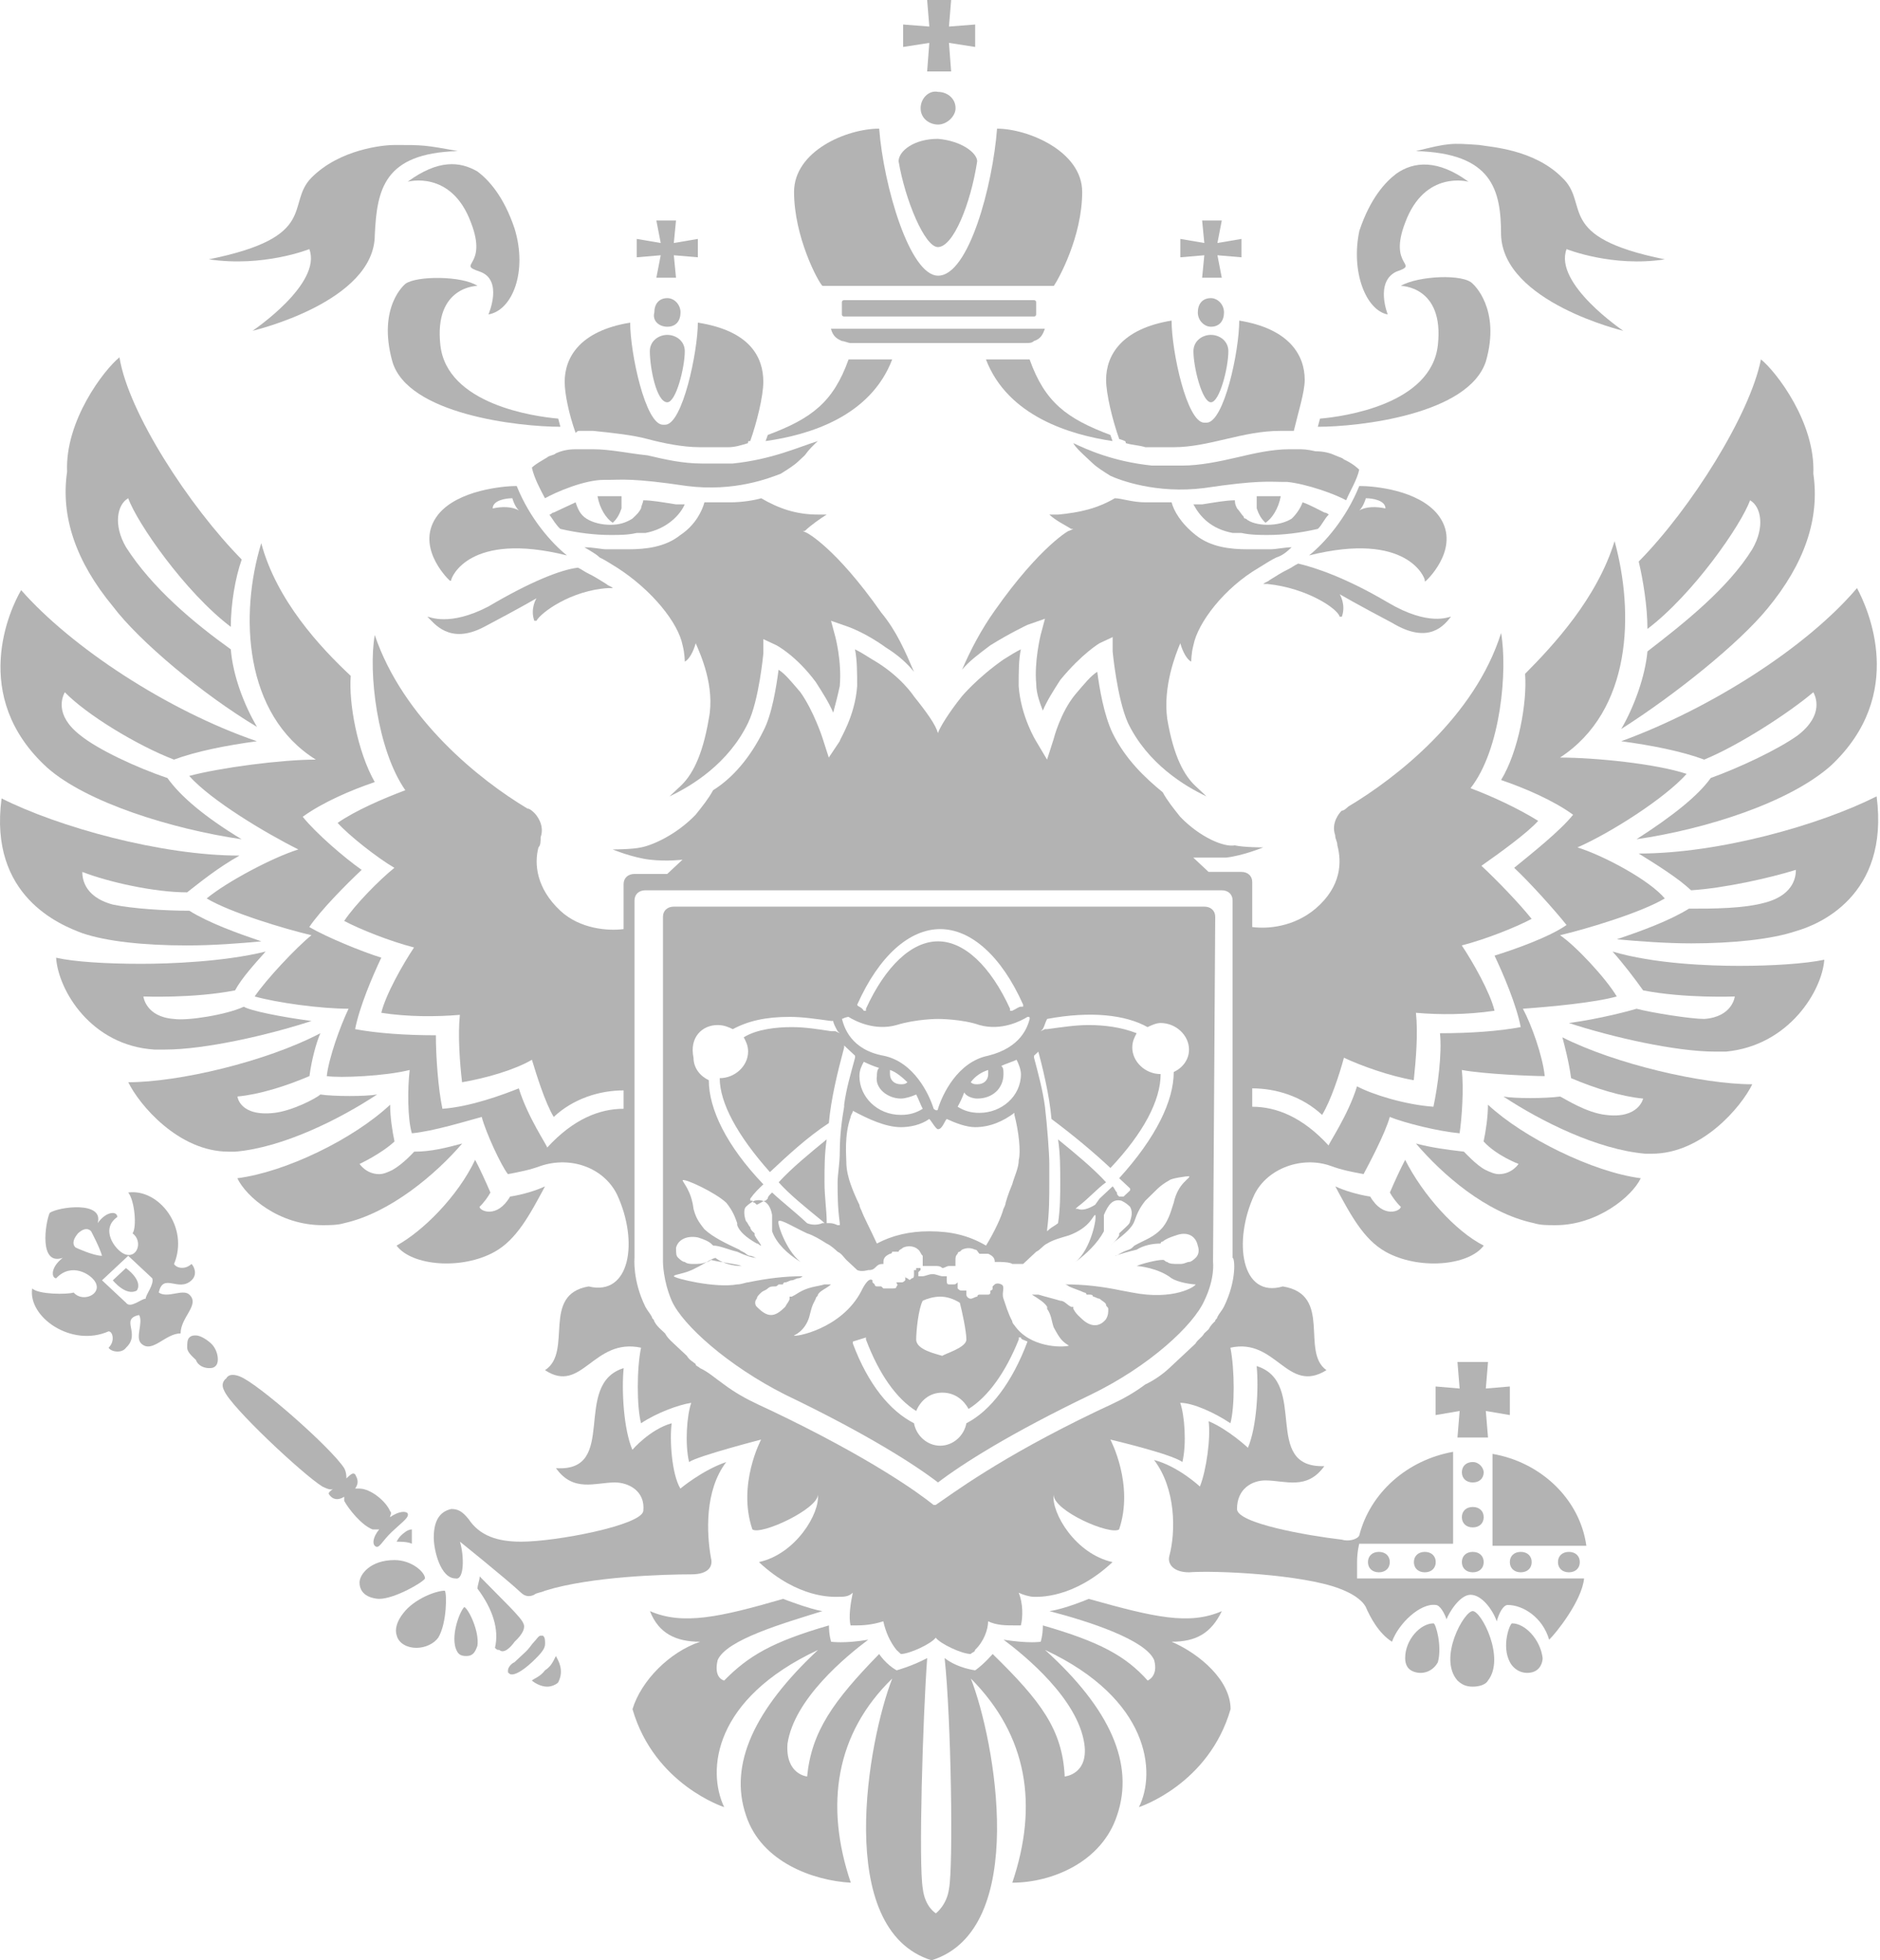 <?xml version="1.0" encoding="UTF-8"?> <svg xmlns="http://www.w3.org/2000/svg" width="94" height="98" viewBox="0 0 94 98" fill="none"><path d="M73.639 73.091C73.312 73.091 73.094 73.296 73.094 73.602C73.094 73.908 73.312 74.112 73.639 74.112C73.967 74.112 74.185 73.908 74.185 73.602C74.185 73.398 73.967 73.091 73.639 73.091Z" fill="black" fill-opacity="0.3"></path><path d="M75.492 78.093C75.492 78.4 75.71 78.604 76.038 78.604C76.365 78.604 76.584 78.4 76.584 78.093C76.584 77.787 76.365 77.583 76.038 77.583C75.71 77.583 75.492 77.787 75.492 78.093Z" fill="black" fill-opacity="0.3"></path><path d="M73.639 77.583C73.312 77.583 73.094 77.787 73.094 78.093C73.094 78.4 73.312 78.604 73.639 78.604C73.967 78.604 74.185 78.4 74.185 78.093C74.185 77.787 73.967 77.583 73.639 77.583Z" fill="black" fill-opacity="0.3"></path><path d="M77.898 78.093C77.898 78.4 78.117 78.604 78.444 78.604C78.772 78.604 78.99 78.4 78.99 78.093C78.99 77.787 78.772 77.583 78.444 77.583C78.117 77.583 77.898 77.787 77.898 78.093Z" fill="black" fill-opacity="0.3"></path><path d="M72.873 68.089L72.982 69.416L71.781 69.314V70.743L72.982 70.539L72.873 71.867H74.401L74.291 70.539L75.492 70.743V69.314L74.291 69.416L74.401 68.089H72.873Z" fill="black" fill-opacity="0.3"></path><path d="M74.625 72.684V77.277H79.318C78.991 74.929 77.026 73.092 74.625 72.684Z" fill="black" fill-opacity="0.3"></path><path d="M73.639 75.338C73.312 75.338 73.094 75.542 73.094 75.848C73.094 76.154 73.312 76.359 73.639 76.359C73.967 76.359 74.185 76.154 74.185 75.848C74.185 75.542 73.967 75.338 73.639 75.338Z" fill="black" fill-opacity="0.3"></path><path d="M75.604 81.156C75.495 81.156 75.058 82.279 75.495 83.096C75.713 83.504 76.15 83.708 76.586 83.606C77.023 83.504 77.132 83.096 77.132 82.892C77.023 81.973 76.259 81.156 75.604 81.156Z" fill="black" fill-opacity="0.3"></path><path d="M71.677 81.156C71.022 81.156 70.258 81.973 70.258 82.892C70.258 83.198 70.367 83.504 70.803 83.606C71.24 83.708 71.677 83.504 71.895 83.096C72.113 82.279 71.786 81.156 71.677 81.156Z" fill="black" fill-opacity="0.3"></path><path d="M73.636 80.543C73.2 80.543 71.89 82.891 72.873 84.014C73.091 84.219 73.309 84.32 73.636 84.32C73.964 84.32 74.291 84.219 74.4 84.014C75.274 82.891 74.073 80.543 73.636 80.543Z" fill="black" fill-opacity="0.3"></path><path d="M67.853 78.093C67.853 77.583 67.962 77.175 67.962 77.175H72.655V72.581C70.363 72.989 68.508 74.623 67.962 76.766C67.853 76.971 67.417 77.073 67.089 76.971C65.343 76.766 61.85 76.154 61.85 75.439C61.85 74.418 62.614 74.01 63.269 74.01C64.251 74.01 65.343 74.52 66.216 73.296C63.051 73.398 65.452 69.11 62.833 68.293C62.942 69.416 62.833 71.356 62.396 72.377C62.396 72.377 61.414 71.458 60.432 71.05C60.541 71.866 60.323 73.5 59.995 74.316C59.995 74.316 58.904 73.296 57.703 72.989C58.795 74.418 58.795 76.562 58.467 77.787C58.358 78.195 58.685 78.604 59.449 78.604C60.759 78.502 65.125 78.706 66.98 79.421C67.526 79.625 68.071 79.931 68.29 80.339C68.508 80.85 68.945 81.666 69.599 82.075C69.927 81.156 71.018 80.135 71.782 80.237C72.001 80.237 72.219 80.645 72.328 80.952C72.437 80.645 72.983 79.727 73.528 79.727C74.074 79.727 74.62 80.441 74.838 81.054C74.947 80.645 75.165 80.237 75.384 80.237C76.148 80.237 77.13 80.85 77.457 81.973C77.785 81.666 79.095 80.033 79.204 78.91H67.853C67.853 79.012 67.853 78.604 67.853 78.093Z" fill="black" fill-opacity="0.3"></path><path d="M70.695 78.093C70.695 78.4 70.914 78.604 71.241 78.604C71.568 78.604 71.787 78.4 71.787 78.093C71.787 77.787 71.568 77.583 71.241 77.583C70.914 77.583 70.695 77.787 70.695 78.093Z" fill="black" fill-opacity="0.3"></path><path d="M68.398 78.093C68.398 78.4 68.617 78.604 68.944 78.604C69.272 78.604 69.49 78.4 69.49 78.093C69.49 77.787 69.272 77.583 68.944 77.583C68.617 77.583 68.398 77.787 68.398 78.093Z" fill="black" fill-opacity="0.3"></path><path d="M23.215 80.339C22.997 80.543 22.56 81.666 22.778 82.381C22.887 82.687 22.997 82.789 23.324 82.789C23.651 82.789 23.761 82.585 23.87 82.279C23.979 81.564 23.433 80.442 23.215 80.339Z" fill="black" fill-opacity="0.3"></path><path d="M27.249 83.504C27.03 83.811 26.703 83.913 26.594 84.014C26.703 84.117 27.03 84.321 27.358 84.321C27.576 84.321 27.794 84.219 27.904 84.117C28.231 83.504 27.904 82.994 27.794 82.79C27.685 82.994 27.576 83.3 27.249 83.504Z" fill="black" fill-opacity="0.3"></path><path d="M25.73 82.075C26.167 81.667 26.276 81.361 26.167 81.156C26.058 80.85 25.076 79.931 23.984 78.809C23.984 79.013 23.875 79.217 23.875 79.421C24.639 80.442 24.966 81.463 24.748 82.382C24.857 82.484 24.857 82.484 24.966 82.484C25.185 82.688 25.512 82.382 25.73 82.075Z" fill="black" fill-opacity="0.3"></path><path d="M27.254 82.177C27.254 81.973 27.254 81.871 27.145 81.769H27.035C26.926 81.769 26.817 81.973 26.708 82.075C26.599 82.177 26.49 82.382 26.272 82.586C26.053 82.79 25.944 82.892 25.726 83.096C25.508 83.198 25.398 83.402 25.398 83.504C25.398 83.504 25.398 83.504 25.398 83.607C25.508 83.709 25.508 83.709 25.617 83.709C25.726 83.709 26.053 83.607 26.599 83.096C27.145 82.586 27.254 82.382 27.254 82.177Z" fill="black" fill-opacity="0.3"></path><path d="M20.046 76.767C20.046 76.767 19.937 76.869 19.828 77.073C20.046 77.073 20.374 77.073 20.592 77.175C20.592 76.971 20.592 76.665 20.592 76.46C20.374 76.46 20.156 76.665 20.046 76.767Z" fill="black" fill-opacity="0.3"></path><path d="M22.997 77.073C22.997 77.073 25.289 78.91 26.053 79.625C26.271 79.829 26.49 79.829 26.708 79.727C26.817 79.625 27.035 79.625 27.254 79.523C29.546 78.808 33.256 78.706 34.566 78.706C35.439 78.706 35.657 78.298 35.548 77.889C35.33 76.664 35.221 74.52 36.312 73.091C35.112 73.5 34.02 74.418 34.02 74.418C33.584 73.704 33.475 71.968 33.584 71.152C32.492 71.458 31.619 72.479 31.619 72.479C31.183 71.458 31.073 69.518 31.183 68.395C28.563 69.212 30.964 73.602 27.799 73.398C28.672 74.623 29.764 74.112 30.746 74.112C31.401 74.112 32.274 74.52 32.165 75.541C32.056 76.256 27.799 77.073 26.053 77.073C24.852 77.073 23.979 76.766 23.434 75.95C23.106 75.541 22.888 75.439 22.561 75.439C22.124 75.541 21.688 75.848 21.688 76.868C21.688 77.481 22.015 78.91 22.779 78.91C23.215 79.012 23.215 77.787 22.997 77.073Z" fill="black" fill-opacity="0.3"></path><path d="M18.629 76.461C18.738 76.461 18.848 76.461 18.957 76.461C18.629 76.869 18.629 77.175 18.738 77.278C18.957 77.482 19.066 77.073 19.612 76.563C20.157 76.052 20.485 75.848 20.376 75.644C20.266 75.542 19.939 75.542 19.503 75.848C19.503 75.746 19.612 75.644 19.503 75.542C19.284 75.032 18.52 74.419 17.974 74.419C17.865 74.419 17.865 74.419 17.756 74.419C17.974 74.113 17.865 73.909 17.756 73.705C17.647 73.603 17.538 73.705 17.32 73.909C17.32 73.807 17.32 73.603 17.21 73.398C16.556 72.377 12.845 69.111 11.972 68.805C11.426 68.6 11.317 68.907 11.317 68.907C11.317 68.907 10.99 69.111 11.208 69.519C11.535 70.336 15.137 73.705 16.119 74.317C16.337 74.419 16.556 74.521 16.665 74.419C16.447 74.623 16.337 74.623 16.556 74.828C16.665 74.93 16.883 75.032 17.21 74.828C17.21 74.93 17.21 74.93 17.21 75.032C17.429 75.44 18.084 76.257 18.629 76.461Z" fill="black" fill-opacity="0.3"></path><path d="M21.251 78.911C21.251 78.604 20.596 77.992 19.723 77.992C18.522 77.992 17.977 78.706 17.977 79.115C17.977 79.829 18.741 79.931 18.959 79.931C19.723 79.931 21.142 79.115 21.251 78.911Z" fill="black" fill-opacity="0.3"></path><path d="M20.165 80.646C19.838 81.054 19.729 81.463 19.838 81.769C19.947 82.177 20.384 82.381 20.82 82.381C21.257 82.381 21.693 82.177 21.912 81.871C22.348 81.156 22.348 79.625 22.239 79.523C21.802 79.523 20.711 79.931 20.165 80.646Z" fill="black" fill-opacity="0.3"></path><path d="M9.467 64.721C9.14 64.414 8.376 64.925 7.939 64.618C8.157 63.598 8.921 64.618 9.576 64.006C9.904 63.7 9.685 63.291 9.576 63.189C9.249 63.496 8.812 63.394 8.703 63.189C9.467 61.352 7.939 59.412 6.411 59.616C6.738 60.025 6.848 61.352 6.629 61.658C7.175 62.066 6.848 62.985 6.193 62.679C5.756 62.475 4.992 61.454 5.865 60.841C5.865 60.535 5.32 60.535 4.883 61.148C5.211 60.025 2.919 60.331 2.482 60.637C2.264 61.148 1.936 63.291 3.137 62.883C2.482 63.394 2.591 63.904 2.809 63.904C3.573 63.087 4.556 63.7 4.774 64.108C5.101 64.721 4.119 65.129 3.683 64.618C3.355 64.721 1.936 64.721 1.609 64.414C1.391 65.844 3.573 67.375 5.429 66.558C5.647 66.558 5.756 67.069 5.429 67.375C5.538 67.579 6.084 67.681 6.302 67.375C7.066 66.66 5.974 65.946 6.957 65.741C7.175 66.15 6.738 66.864 7.066 67.171C7.612 67.681 8.266 66.66 9.03 66.66C9.03 65.844 10.013 65.231 9.467 64.721ZM3.792 62.373C3.792 62.373 3.464 62.169 3.901 61.658C4.337 61.25 4.556 61.556 4.556 61.556C4.556 61.556 4.992 62.373 5.101 62.781C4.665 62.781 3.792 62.373 3.792 62.373ZM7.284 64.925C7.066 64.925 6.52 65.435 6.302 65.129L5.101 64.006L6.411 62.781L7.612 63.904C7.721 64.21 7.284 64.721 7.284 64.925Z" fill="black" fill-opacity="0.3"></path><path d="M9.796 66.762C9.687 66.762 9.578 66.762 9.469 66.864C9.359 66.966 9.359 67.171 9.359 67.375C9.359 67.579 9.578 67.783 9.796 67.987C9.905 68.293 10.232 68.396 10.451 68.396C10.56 68.396 10.669 68.396 10.778 68.293C10.996 68.089 10.887 67.477 10.56 67.171C10.342 66.966 10.014 66.762 9.796 66.762Z" fill="black" fill-opacity="0.3"></path><path d="M6.295 63.394L5.641 64.007C5.641 64.007 6.295 64.823 6.841 64.517C7.169 64.007 6.295 63.394 6.295 63.394Z" fill="black" fill-opacity="0.3"></path><path d="M70.04 60.331C70.04 60.535 69.167 60.944 68.512 59.821C67.857 59.719 67.202 59.514 66.766 59.31C67.53 60.739 68.184 61.965 69.276 62.577C70.913 63.496 73.423 63.292 74.187 62.271C72.768 61.556 71.131 59.719 70.258 57.983C70.04 58.392 69.712 59.106 69.494 59.617C69.603 59.821 69.822 60.127 70.04 60.331Z" fill="black" fill-opacity="0.3"></path><path d="M85.21 37.975C86.956 37.26 89.466 35.627 90.667 34.606C90.776 34.81 91.213 35.729 89.903 36.75C88.921 37.464 86.956 38.383 85.537 38.894C84.882 39.812 83.573 40.833 81.826 41.956C85.319 41.446 89.466 40.119 91.54 38.281C95.36 34.708 93.395 30.421 92.85 29.4C90.339 32.36 85.537 35.423 81.062 37.056C82.59 37.26 84.118 37.566 85.21 37.975Z" fill="black" fill-opacity="0.3"></path><path d="M82.372 31.442C84.664 29.706 87.065 26.236 87.502 25.011C88.047 25.317 88.266 26.338 87.611 27.461C86.41 29.4 84.228 31.136 82.372 32.565C82.263 33.79 81.717 35.321 81.062 36.444C83.791 34.709 86.956 32.156 88.375 30.421C90.23 28.175 90.994 25.929 90.667 23.684C90.776 21.131 88.811 18.579 88.047 17.967C87.502 20.723 84.555 25.419 81.936 28.073C82.154 28.992 82.372 30.319 82.372 31.442Z" fill="black" fill-opacity="0.3"></path><path d="M80.628 47.571C81.174 48.184 81.719 48.898 82.156 49.511C84.23 49.919 86.74 49.817 86.74 49.817C86.74 49.817 86.631 50.838 85.212 50.94C84.557 50.94 82.593 50.634 81.829 50.43C81.501 50.532 79.973 50.94 78.445 51.144C80.628 51.859 83.793 52.573 85.758 52.573C85.976 52.573 86.085 52.573 86.303 52.573C89.468 52.267 91.105 49.511 91.215 47.98C90.232 48.184 88.595 48.286 86.958 48.286C85.43 48.286 82.702 48.184 80.628 47.571Z" fill="black" fill-opacity="0.3"></path><path d="M93.831 39.812C90.994 41.242 85.973 42.671 81.935 42.671C82.917 43.283 83.9 43.896 84.554 44.508C86.192 44.406 88.484 43.896 89.793 43.487C89.793 43.691 89.793 44.712 88.265 45.121C87.174 45.427 85.646 45.427 84.445 45.427C83.463 46.039 82.044 46.55 80.844 46.958C81.935 47.06 83.354 47.162 84.554 47.162C86.628 47.162 88.593 46.958 89.793 46.55C90.885 46.244 94.486 44.814 93.831 39.812Z" fill="black" fill-opacity="0.3"></path><path d="M78.555 53.9C79.756 54.41 81.066 54.819 82.157 54.921C82.157 54.921 81.939 55.942 80.302 55.738C79.319 55.636 78.228 54.921 78.01 54.819C77.246 54.921 75.718 54.921 75.172 54.819C77.027 56.044 79.865 57.473 82.266 57.677C82.375 57.677 82.484 57.677 82.593 57.677C85.104 57.677 87.068 55.329 87.614 54.206C85.104 54.206 80.738 53.185 78.119 51.858C78.228 52.267 78.446 53.083 78.555 53.9Z" fill="black" fill-opacity="0.3"></path><path d="M74.18 57.065C74.835 57.78 75.927 58.188 75.927 58.188C75.927 58.188 75.599 58.698 74.944 58.698C74.726 58.698 74.508 58.596 74.289 58.494C73.853 58.29 73.198 57.575 73.198 57.575C72.325 57.473 71.561 57.371 70.797 57.167C72.107 58.698 74.289 60.638 76.691 61.148C77.018 61.25 77.345 61.25 77.782 61.25C79.856 61.25 81.602 59.821 82.038 58.903C79.637 58.596 76.145 56.861 74.398 55.227C74.398 55.84 74.289 56.555 74.18 57.065Z" fill="black" fill-opacity="0.3"></path><path d="M58.583 82.075C59.783 82.075 60.547 81.667 61.093 80.544C59.456 81.259 57.709 80.85 54.435 79.932C54.435 79.932 53.235 80.442 52.471 80.544C54.435 81.055 57.273 81.973 57.709 82.994C57.928 83.811 57.382 84.015 57.382 84.015C56.291 82.79 54.981 82.075 52.143 81.259C52.143 81.769 52.034 82.075 52.034 82.075C52.034 82.075 51.489 82.177 50.179 81.973C51.27 82.79 53.889 84.934 54.217 87.18C54.435 88.711 53.235 88.813 53.235 88.813C53.126 86.465 52.034 85.036 49.633 82.688C49.633 82.688 49.197 83.198 48.76 83.504C48.76 83.504 47.887 83.402 47.232 82.892C47.559 85.954 47.669 93.305 47.45 94.427C47.341 95.244 46.795 95.652 46.795 95.652C46.795 95.652 46.25 95.346 46.141 94.427C45.922 93.202 46.141 85.852 46.359 82.892C45.595 83.3 44.831 83.504 44.831 83.504C44.285 83.198 43.958 82.688 43.958 82.688C41.666 85.036 40.575 86.567 40.356 88.813C40.356 88.813 39.265 88.711 39.374 87.18C39.701 84.934 42.321 82.79 43.412 81.973C42.212 82.177 41.557 82.075 41.557 82.075C41.557 82.075 41.448 81.769 41.448 81.259C38.61 82.075 37.409 82.79 36.209 84.015C36.209 84.015 35.663 83.913 35.882 82.994C36.318 81.973 39.156 81.157 41.12 80.544C40.465 80.442 39.156 79.932 39.156 79.932C35.991 80.85 34.135 81.259 32.498 80.544C32.935 81.667 33.808 82.075 35.008 82.075C33.48 82.586 32.062 84.015 31.625 85.444C32.717 89.221 36.209 90.344 36.209 90.344C35.336 88.507 35.663 84.934 40.902 82.484C37.737 85.444 36.427 88.2 37.3 90.752C38.064 93.1 40.684 94.019 42.539 94.121C41.229 90.242 41.775 86.669 44.613 83.913C43.412 86.975 41.666 96.469 46.577 98C51.489 96.469 49.742 86.975 48.542 83.913C51.379 86.771 51.925 90.242 50.615 94.121C52.58 94.121 55.09 93.1 55.854 90.752C56.727 88.2 55.527 85.444 52.252 82.484C57.491 84.934 57.819 88.609 56.946 90.344C56.946 90.344 60.438 89.221 61.529 85.444C61.529 84.015 60.001 82.688 58.583 82.075Z" fill="black" fill-opacity="0.3"></path><path d="M24.739 62.577C25.831 61.965 26.486 60.739 27.25 59.31C26.813 59.514 26.158 59.719 25.503 59.821C24.849 60.944 23.976 60.535 23.976 60.331C24.194 60.127 24.412 59.821 24.521 59.617C24.303 59.106 23.976 58.392 23.757 57.983C22.884 59.821 21.138 61.556 19.828 62.271C20.592 63.292 23.102 63.496 24.739 62.577Z" fill="black" fill-opacity="0.3"></path><path d="M12.081 41.957C10.226 40.834 9.026 39.813 8.371 38.894C6.843 38.384 4.878 37.465 4.005 36.75C2.695 35.73 3.132 34.811 3.241 34.607C4.332 35.73 6.843 37.261 8.698 37.975C9.789 37.567 11.317 37.261 12.845 37.057C8.371 35.525 3.569 32.361 1.058 29.502C0.513 30.421 -1.561 34.811 2.368 38.384C4.332 40.119 8.589 41.446 12.081 41.957Z" fill="black" fill-opacity="0.3"></path><path d="M12.85 36.341C12.195 35.218 11.649 33.789 11.54 32.462C9.685 31.135 7.611 29.4 6.302 27.358C5.647 26.235 5.865 25.214 6.411 24.908C6.847 26.133 9.248 29.604 11.54 31.339C11.54 30.216 11.759 28.889 12.086 27.971C9.467 25.316 6.411 20.62 5.974 17.864C5.21 18.477 3.246 21.029 3.355 23.581C3.027 25.827 3.791 28.073 5.647 30.318C6.957 32.054 10.122 34.708 12.85 36.341Z" fill="black" fill-opacity="0.3"></path><path d="M11.754 49.511C12.082 48.898 12.736 48.184 13.282 47.571C11.208 48.082 8.48 48.184 7.061 48.184C5.315 48.184 3.678 48.082 2.805 47.878C2.914 49.511 4.551 52.267 7.716 52.471C7.934 52.471 8.043 52.471 8.262 52.471C10.226 52.471 13.391 51.757 15.574 51.042C14.046 50.838 12.518 50.532 12.191 50.328C11.318 50.736 9.353 51.042 8.698 50.94C7.279 50.838 7.17 49.817 7.17 49.817C7.17 49.817 9.68 49.919 11.754 49.511Z" fill="black" fill-opacity="0.3"></path><path d="M4.117 46.653C5.318 47.061 7.173 47.265 9.356 47.265C10.665 47.265 11.975 47.163 13.067 47.061C11.866 46.653 10.447 46.142 9.465 45.53C8.264 45.53 6.627 45.428 5.645 45.223C4.117 44.815 4.117 43.794 4.117 43.59C5.427 44.1 7.719 44.611 9.356 44.611C10.011 44.1 10.884 43.386 11.975 42.773C8.046 42.773 2.917 41.344 0.079 39.915C-0.576 44.815 3.026 46.244 4.117 46.653Z" fill="black" fill-opacity="0.3"></path><path d="M11.434 57.575C11.544 57.575 11.653 57.575 11.762 57.575C14.163 57.37 17.001 55.941 18.856 54.716C18.31 54.818 16.673 54.818 16.018 54.716C15.8 54.92 14.6 55.533 13.726 55.635C11.98 55.839 11.871 54.818 11.871 54.818C12.962 54.716 14.272 54.308 15.473 53.797C15.582 52.981 15.8 52.164 16.018 51.654C13.29 53.083 8.924 54.104 6.414 54.104C6.96 55.227 8.924 57.575 11.434 57.575Z" fill="black" fill-opacity="0.3"></path><path d="M16.124 61.25C16.451 61.25 16.888 61.25 17.215 61.148C19.507 60.638 21.799 58.698 23.109 57.167C22.345 57.371 21.581 57.575 20.708 57.575C20.708 57.575 20.162 58.188 19.616 58.494C19.398 58.596 19.18 58.698 18.961 58.698C18.306 58.698 17.979 58.188 17.979 58.188C17.979 58.188 19.07 57.678 19.725 57.065C19.616 56.555 19.507 55.84 19.507 55.227C17.652 56.963 14.268 58.596 11.867 58.903C12.304 59.821 13.941 61.25 16.124 61.25Z" fill="black" fill-opacity="0.3"></path><path d="M46.031 5.411C46.031 5.921 46.468 6.227 46.904 6.227C47.341 6.227 47.778 5.819 47.778 5.411C47.778 4.9 47.341 4.594 46.904 4.594C46.468 4.492 46.031 4.9 46.031 5.411Z" fill="black" fill-opacity="0.3"></path><path d="M46.357 3.573H47.557L47.448 2.144L48.758 2.348V1.225L47.448 1.327L47.557 0H46.357L46.466 1.327L45.156 1.225V2.348L46.466 2.144L46.357 3.573Z" fill="black" fill-opacity="0.3"></path><path d="M42.093 17.048C42.202 17.048 42.42 17.15 42.529 17.15H51.26C51.479 17.15 51.588 17.15 51.697 17.048C52.024 16.946 52.133 16.742 52.243 16.436H41.547C41.656 16.844 41.874 16.946 42.093 17.048Z" fill="black" fill-opacity="0.3"></path><path d="M51.698 15.823C51.807 15.823 51.807 15.721 51.807 15.721V15.108C51.807 15.006 51.698 15.006 51.698 15.006H42.203C42.094 15.006 42.094 15.108 42.094 15.108V15.721C42.094 15.823 42.203 15.823 42.203 15.823H51.698Z" fill="black" fill-opacity="0.3"></path><path d="M52.691 14.292C52.909 13.986 54.109 11.842 54.109 9.596C54.109 7.555 51.381 6.432 49.853 6.432C49.635 9.29 48.434 13.782 46.906 13.782C45.487 13.782 44.178 9.29 43.959 6.432C42.322 6.432 39.703 7.555 39.703 9.596C39.703 11.842 40.904 14.088 41.122 14.292H52.691Z" fill="black" fill-opacity="0.3"></path><path d="M46.894 12.352C47.658 12.352 48.531 10.208 48.859 8.064C48.859 7.656 48.095 7.043 46.894 6.941C45.694 6.941 44.93 7.554 44.93 8.064C45.257 10.004 46.239 12.352 46.894 12.352Z" fill="black" fill-opacity="0.3"></path><path d="M60.761 45.835C60.761 45.529 60.543 45.325 60.215 45.325H33.694C33.367 45.325 33.148 45.529 33.148 45.835V63.087C33.148 63.087 33.148 64.006 33.585 65.027C34.131 66.252 36.423 68.293 39.26 69.723C43.298 71.662 45.7 73.193 46.9 74.112C48.101 73.193 50.502 71.662 54.54 69.723C57.487 68.293 59.669 66.252 60.215 65.027C60.761 63.904 60.652 63.087 60.652 63.087L60.761 45.835ZM51.811 52.062V52.164C52.139 53.389 52.466 54.716 52.575 55.941C53.667 56.758 54.649 57.575 55.522 58.391C57.159 56.656 58.032 55.023 58.032 53.696C57.268 53.696 56.614 53.083 56.614 52.368C56.614 52.062 56.723 51.858 56.832 51.654C56.068 51.348 55.195 51.245 54.431 51.245C53.776 51.245 53.121 51.348 52.357 51.45H52.248L52.03 51.552L52.139 51.45C52.248 51.245 52.248 51.143 52.357 50.939C54.54 50.531 56.286 50.735 57.377 51.348C57.596 51.245 57.814 51.143 58.032 51.143C58.796 51.143 59.451 51.756 59.451 52.471C59.451 52.981 59.124 53.389 58.687 53.593C58.687 55.023 57.814 56.86 55.959 58.902C56.068 59.004 56.177 59.106 56.286 59.208C56.395 59.31 56.395 59.31 56.504 59.412V59.514C56.395 59.616 56.286 59.718 56.177 59.821H56.068C56.068 59.821 56.068 59.821 55.959 59.821C55.849 59.718 55.849 59.718 55.849 59.616C55.74 59.514 55.74 59.412 55.631 59.31C55.413 59.514 55.195 59.718 54.976 59.923L54.758 60.229C54.431 60.433 54.103 60.535 53.885 60.433H53.776L53.885 60.331C54.431 59.923 54.867 59.412 55.304 59.106C54.649 58.391 53.776 57.677 52.903 56.962C53.012 57.677 53.012 58.391 53.012 59.106C53.012 59.718 53.012 60.433 52.903 61.148C52.794 61.25 52.575 61.352 52.466 61.454L52.357 61.556V61.454C52.466 60.637 52.466 59.821 52.466 59.106C52.466 58.902 52.466 58.596 52.466 58.391V58.187C52.466 57.677 52.357 56.248 52.248 55.329C52.139 54.512 51.92 53.696 51.702 52.879V52.777C51.811 52.675 51.92 52.573 52.03 52.471L51.811 52.062ZM42.862 50.225C43.953 47.775 45.481 46.448 47.009 46.448C48.537 46.448 50.065 47.775 51.156 50.225V50.327H51.047C50.938 50.327 50.829 50.429 50.611 50.531H50.502V50.429C49.519 48.285 48.21 47.06 46.9 47.06C45.59 47.06 44.281 48.285 43.298 50.429V50.531H43.189C43.08 50.327 42.862 50.327 42.862 50.225ZM42.425 50.837C42.753 51.041 43.735 51.552 44.826 51.245C45.809 50.939 46.9 50.939 46.9 50.939C46.9 50.939 48.101 50.939 48.974 51.245C50.065 51.552 51.047 51.041 51.375 50.837C51.484 50.837 51.484 50.837 51.484 50.939C51.375 51.348 51.047 52.368 49.41 52.777C47.882 53.083 47.118 54.716 46.9 55.431C46.9 55.533 46.791 55.533 46.682 55.431C46.464 54.716 45.7 53.083 44.172 52.777C42.534 52.471 42.207 51.348 42.098 50.939C42.316 50.837 42.425 50.837 42.425 50.837ZM45.045 54.92C45.263 54.92 45.59 54.818 45.809 54.716C45.918 54.92 46.027 55.227 46.136 55.431C45.809 55.635 45.481 55.737 45.045 55.737C43.844 55.737 42.971 54.818 42.971 53.798C42.971 53.491 43.08 53.287 43.189 53.083C43.408 53.185 43.626 53.287 43.953 53.389C43.844 53.491 43.844 53.696 43.844 53.798C43.735 54.41 44.39 54.92 45.045 54.92ZM44.499 53.696C44.499 53.593 44.499 53.593 44.499 53.491C44.826 53.593 45.154 53.9 45.372 54.104C45.263 54.206 45.154 54.206 45.045 54.206C44.717 54.206 44.499 54.002 44.499 53.696ZM45.045 56.35C45.481 56.35 46.027 56.248 46.464 55.941C46.573 56.043 46.791 56.452 46.9 56.452C47.118 56.452 47.227 56.043 47.337 55.941C47.773 56.145 48.319 56.35 48.755 56.35C49.519 56.35 50.174 56.043 50.72 55.635C50.72 55.635 50.72 55.635 50.72 55.737C50.938 56.554 51.047 57.575 50.938 57.983C50.938 58.391 50.72 58.8 50.611 59.208C50.393 59.718 50.283 60.127 50.283 60.127C50.283 60.127 50.283 60.229 50.174 60.433C50.065 60.841 49.738 61.556 49.301 62.27C48.428 61.76 47.555 61.556 46.464 61.556C45.481 61.556 44.608 61.76 43.844 62.168C43.517 61.454 43.189 60.841 43.08 60.535C42.971 60.331 42.971 60.229 42.971 60.229C42.971 60.229 42.753 59.821 42.534 59.208C42.425 58.902 42.316 58.493 42.316 58.085C42.316 57.779 42.207 56.758 42.534 55.839C42.534 55.737 42.644 55.635 42.644 55.533C43.408 55.941 44.281 56.35 45.045 56.35ZM48.865 54.92C49.629 54.92 50.174 54.41 50.174 53.696C50.174 53.491 50.174 53.389 50.065 53.287C50.283 53.185 50.611 53.083 50.829 52.981C50.938 53.185 51.047 53.491 51.047 53.696C51.047 54.818 50.065 55.635 48.974 55.635C48.537 55.635 48.21 55.533 47.882 55.329C47.992 55.125 48.101 54.92 48.21 54.614C48.319 54.818 48.646 54.92 48.865 54.92ZM48.537 54.104C48.755 53.798 49.083 53.593 49.41 53.491C49.41 53.593 49.41 53.593 49.41 53.696C49.41 54.002 49.192 54.206 48.865 54.206C48.755 54.206 48.646 54.206 48.537 54.104ZM35.877 51.245C36.204 51.245 36.423 51.348 36.641 51.45C37.405 51.041 38.278 50.837 39.479 50.837C40.133 50.837 40.788 50.939 41.552 51.041H41.661C41.661 51.143 41.77 51.348 41.88 51.552L41.989 51.654L41.77 51.552C41.661 51.552 41.661 51.552 41.552 51.552C40.897 51.45 40.243 51.348 39.588 51.348C38.824 51.348 37.842 51.45 37.187 51.858C37.296 52.062 37.405 52.266 37.405 52.573C37.405 53.287 36.75 53.9 35.986 53.9C35.986 55.125 36.859 56.758 38.496 58.596C39.369 57.779 40.352 56.86 41.443 56.145C41.552 54.92 41.88 53.593 42.207 52.368V52.266L42.316 52.368C42.425 52.471 42.534 52.573 42.644 52.675C42.644 52.675 42.644 52.675 42.753 52.777V52.879C42.534 53.696 42.316 54.41 42.207 55.227V55.329C42.098 55.941 41.989 56.758 41.989 57.575C41.989 58.187 41.88 58.698 41.88 59.106C41.88 59.718 41.88 60.331 41.989 61.148V61.25H41.88C41.661 61.148 41.552 61.148 41.443 61.148H41.334V61.045C41.334 60.535 41.225 59.821 41.225 59.106C41.225 58.391 41.225 57.677 41.334 56.962C40.461 57.677 39.588 58.391 38.933 59.106C39.479 59.718 40.243 60.331 41.116 61.045L41.225 61.148H41.116C40.897 61.25 40.57 61.25 40.352 61.148C39.697 60.535 39.151 60.127 38.605 59.616C38.496 59.718 38.387 59.821 38.387 59.923L38.278 60.025C38.169 60.025 38.06 60.127 37.842 60.229L37.732 60.127C37.732 60.127 37.623 60.127 37.623 60.025H37.514V59.923C37.732 59.616 37.951 59.412 38.169 59.208C36.313 57.268 35.44 55.431 35.44 54.002C35.004 53.798 34.676 53.389 34.676 52.879C34.458 51.858 35.113 51.245 35.877 51.245ZM51.375 67.068C50.611 69.11 49.519 70.539 48.319 71.152C48.21 71.764 47.664 72.275 47.009 72.275C46.354 72.275 45.809 71.764 45.7 71.152C44.499 70.539 43.408 69.212 42.644 67.171V67.068L43.298 66.864V66.966C43.953 68.702 44.826 69.927 45.809 70.539C46.027 70.029 46.464 69.621 47.118 69.621C47.773 69.621 48.21 70.029 48.428 70.437C49.41 69.825 50.283 68.6 50.938 66.966V66.864H51.047C51.047 66.966 51.157 66.966 51.375 67.068ZM45.809 66.966C45.809 66.558 45.918 65.435 46.136 65.027C46.354 64.925 46.682 64.823 47.009 64.823C47.337 64.823 47.664 64.925 47.992 65.129C48.101 65.537 48.319 66.558 48.319 66.966C48.319 67.375 47.227 67.681 47.118 67.783C46.791 67.681 45.809 67.477 45.809 66.966ZM59.779 62.883C59.669 62.985 59.56 63.087 59.451 63.087C59.342 63.087 59.233 63.189 59.015 63.189H58.905C58.687 63.189 58.469 63.189 58.36 63.087C58.251 63.087 58.251 62.985 58.142 62.985C57.814 62.985 57.05 63.189 56.832 63.291C56.941 63.291 57.923 63.393 58.578 63.904C58.905 64.108 59.56 64.21 59.779 64.21C59.779 64.312 58.687 65.027 56.614 64.618L56.068 64.516C55.086 64.312 54.212 64.21 53.23 64.21C53.339 64.21 53.448 64.312 53.448 64.312C53.667 64.414 53.994 64.516 54.212 64.618C54.212 64.618 54.322 64.618 54.322 64.721H54.431C54.54 64.721 54.649 64.721 54.649 64.823C54.758 64.823 54.867 64.925 54.976 64.925C55.086 65.027 55.304 65.129 55.304 65.231C55.304 65.333 55.413 65.333 55.413 65.435C55.413 65.639 55.413 65.741 55.304 65.945C54.976 66.354 54.54 66.354 54.103 65.945L53.994 65.843C53.885 65.741 53.776 65.639 53.667 65.435V65.333C53.667 65.333 53.667 65.333 53.558 65.333C53.339 65.231 53.23 65.027 53.012 65.027C52.684 64.925 52.248 64.823 51.92 64.721C51.811 64.721 51.702 64.721 51.593 64.721C51.92 64.925 52.248 65.129 52.357 65.333C52.357 65.333 52.357 65.333 52.357 65.435C52.575 65.741 52.575 66.048 52.684 66.354C53.012 66.966 53.121 67.068 53.448 67.273C53.121 67.375 51.484 67.375 50.72 66.252C50.72 66.252 50.611 66.15 50.611 66.048C50.393 65.639 50.283 65.231 50.174 64.925C50.065 64.618 50.283 64.312 50.065 64.21C49.847 64.108 49.738 64.21 49.738 64.21C49.629 64.312 49.629 64.312 49.629 64.312V64.414C49.629 64.516 49.519 64.516 49.519 64.516V64.618C49.519 64.618 49.519 64.721 49.41 64.721C49.41 64.721 49.41 64.721 49.301 64.721C49.192 64.721 49.192 64.721 49.083 64.721C49.083 64.721 49.083 64.721 48.974 64.721C48.974 64.721 48.865 64.721 48.865 64.823C48.755 64.823 48.646 64.925 48.537 64.925C48.428 64.925 48.319 64.823 48.319 64.721C48.319 64.618 48.319 64.618 48.319 64.516C48.21 64.516 48.21 64.516 48.101 64.516C47.992 64.516 47.992 64.516 47.882 64.414C47.882 64.312 47.882 64.21 47.882 64.21C47.882 64.108 47.882 64.108 47.882 64.108C47.773 64.21 47.773 64.21 47.664 64.21C47.555 64.21 47.555 64.21 47.446 64.21C47.337 64.21 47.337 64.108 47.337 64.006V63.904C47.337 63.904 47.337 63.904 47.337 63.802C47.337 63.802 47.337 63.802 47.227 63.802H47.118C47.009 63.802 46.791 63.7 46.682 63.7C46.682 63.7 46.682 63.7 46.573 63.7C46.464 63.7 46.245 63.802 46.136 63.802H45.918C45.918 63.802 45.918 63.802 45.918 63.7C45.918 63.7 45.918 63.7 45.918 63.598L46.027 63.495C46.027 63.495 46.027 63.495 46.027 63.393C45.918 63.393 45.918 63.393 45.809 63.393V63.495C45.809 63.495 45.809 63.495 45.7 63.495V63.7C45.7 63.802 45.7 63.904 45.59 63.904C45.481 64.006 45.481 64.006 45.372 63.904C45.372 63.904 45.263 63.904 45.263 63.802C45.263 63.802 45.154 63.802 45.154 63.7C45.154 63.7 45.154 63.802 45.263 63.802C45.263 63.904 45.263 63.904 45.263 64.006C45.154 64.108 45.154 64.108 45.045 64.108H44.826C44.826 64.21 44.935 64.21 44.826 64.312C44.826 64.414 44.717 64.414 44.608 64.414C44.499 64.414 44.499 64.414 44.39 64.414C44.39 64.414 44.39 64.414 44.281 64.414H44.172L44.062 64.312C44.062 64.312 43.953 64.312 43.844 64.312C43.844 64.312 43.735 64.312 43.735 64.21L43.626 64.108V64.006C43.408 63.802 43.08 64.516 43.08 64.516C42.098 66.456 39.697 66.864 39.697 66.762C39.697 66.762 40.243 66.558 40.461 65.843C40.57 65.435 40.57 65.333 40.788 64.925C40.788 64.823 40.897 64.823 40.897 64.721C41.007 64.516 41.334 64.414 41.552 64.21C41.443 64.21 41.334 64.21 41.225 64.21C40.897 64.312 40.57 64.312 40.133 64.516C39.915 64.618 39.806 64.721 39.588 64.823C39.588 64.823 39.588 64.823 39.479 64.823V64.925C39.479 65.027 39.369 65.129 39.26 65.333L39.151 65.435C38.715 65.843 38.387 65.843 37.951 65.435L37.842 65.333C37.732 65.231 37.732 65.027 37.842 64.925C37.842 64.823 37.951 64.721 38.06 64.618C38.169 64.516 38.278 64.516 38.387 64.414C38.496 64.312 38.605 64.312 38.715 64.312C38.824 64.312 38.824 64.312 38.933 64.21C38.933 64.21 39.042 64.21 39.151 64.21C39.151 64.21 39.151 64.108 39.26 64.108C39.369 64.108 39.479 64.006 39.588 64.006C39.697 64.006 39.806 63.904 39.915 63.904C39.915 63.904 40.024 63.904 40.133 63.802C39.26 63.802 38.387 63.904 37.405 64.108C37.296 64.108 37.078 64.21 36.859 64.21C35.768 64.414 33.694 63.904 33.694 63.802C33.694 63.7 34.24 63.7 34.785 63.393C35.222 63.189 35.44 62.985 35.768 62.883C36.313 63.291 36.968 63.291 37.078 63.291C36.859 63.189 35.877 63.087 35.55 62.985C35.55 62.985 35.44 63.087 35.331 63.087C35.113 63.189 34.895 63.189 34.676 63.189C34.567 63.189 34.349 63.189 34.24 63.087C34.131 63.087 34.022 62.985 33.912 62.883C33.803 62.781 33.803 62.679 33.803 62.373C33.912 61.964 34.349 61.76 34.895 61.862C35.222 61.964 35.44 62.066 35.55 62.168L35.659 62.27C35.986 62.27 36.423 62.475 36.859 62.577C37.296 62.781 37.623 62.883 37.842 62.883C37.732 62.883 37.623 62.781 37.514 62.781C37.405 62.781 37.296 62.679 37.296 62.679C37.187 62.577 37.078 62.577 36.968 62.475C36.313 62.168 35.659 61.862 35.222 61.454C34.895 61.045 34.785 60.841 34.676 60.433C34.567 59.514 34.131 59.106 34.131 59.004C34.24 58.902 35.768 59.616 36.313 60.127C36.641 60.535 36.75 60.841 36.859 61.148V61.25C36.968 61.556 37.296 61.862 37.842 62.168C37.951 62.168 37.951 62.27 38.06 62.27C37.951 62.066 37.842 61.964 37.732 61.76V61.658L37.623 61.556C37.623 61.556 37.514 61.454 37.514 61.352C37.405 61.25 37.405 61.148 37.296 61.045C37.187 60.739 37.187 60.433 37.296 60.331C37.405 60.229 37.514 60.127 37.732 60.025C38.169 59.923 38.496 60.127 38.605 60.739C38.605 60.841 38.605 60.943 38.605 61.045C38.605 61.148 38.605 61.25 38.605 61.352V61.454C38.605 61.454 38.605 61.454 38.605 61.556C38.824 62.168 39.369 62.679 40.024 63.087C39.26 62.475 38.824 61.045 38.933 61.045C39.042 60.943 39.697 61.352 40.352 61.658C40.679 61.76 41.007 61.964 41.334 62.168C41.552 62.27 41.77 62.475 41.88 62.577C42.098 62.679 42.207 62.883 42.316 62.985C42.425 63.087 42.534 63.189 42.644 63.291C42.753 63.393 42.753 63.393 42.862 63.495C43.08 63.598 43.408 63.495 43.408 63.495C43.517 63.495 43.626 63.495 43.735 63.393C43.735 63.393 43.735 63.393 43.844 63.291C43.953 63.189 44.062 63.189 44.172 63.189V63.087C44.172 62.883 44.281 62.781 44.499 62.679C44.499 62.679 44.608 62.679 44.608 62.577H44.935C44.935 62.475 45.045 62.475 45.154 62.373C45.372 62.27 45.7 62.27 45.918 62.475C46.027 62.577 46.027 62.679 46.136 62.781V62.883C46.136 62.985 46.136 62.985 46.136 63.087C46.136 63.189 46.136 63.189 46.136 63.291C46.245 63.291 46.464 63.291 46.573 63.291C46.682 63.291 46.682 63.291 46.791 63.291C46.9 63.291 47.009 63.291 47.118 63.393C47.227 63.393 47.337 63.291 47.446 63.291C47.555 63.291 47.555 63.291 47.664 63.291H47.773C47.773 63.189 47.773 63.087 47.773 62.985C47.773 62.883 47.773 62.781 47.882 62.679C47.882 62.679 47.882 62.577 47.992 62.577L48.101 62.475C48.319 62.373 48.537 62.373 48.755 62.475C48.865 62.475 48.865 62.577 48.974 62.679C49.083 62.679 49.083 62.679 49.192 62.679H49.41C49.629 62.781 49.738 62.883 49.738 63.087C49.738 63.087 49.738 63.087 49.847 63.087H49.956C49.956 63.087 50.502 63.087 50.611 63.189H51.156C51.266 63.087 51.266 63.087 51.375 62.985C51.484 62.883 51.702 62.679 51.811 62.577C52.03 62.475 52.139 62.27 52.357 62.168C52.684 61.964 53.121 61.862 53.448 61.76C54.54 61.352 54.649 60.739 54.758 60.739C54.867 60.841 54.54 62.475 53.776 63.087C54.322 62.679 54.867 62.168 55.195 61.556C55.195 61.556 55.195 61.556 55.195 61.454V61.352C55.195 61.25 55.195 61.148 55.195 61.045C55.195 60.943 55.195 60.841 55.195 60.739C55.413 60.229 55.631 59.923 56.068 60.025C56.286 60.127 56.395 60.229 56.504 60.331C56.614 60.535 56.614 60.739 56.504 61.045C56.504 61.148 56.395 61.25 56.286 61.352C56.177 61.454 56.177 61.454 56.068 61.556L55.959 61.658V61.76C55.849 61.964 55.74 62.066 55.522 62.27C55.631 62.168 55.631 62.168 55.74 62.066C56.286 61.658 56.614 61.352 56.723 61.045C56.832 60.739 56.941 60.433 57.268 60.025C57.814 59.514 57.923 59.31 58.469 59.004C58.578 58.902 59.342 58.8 59.451 58.8C59.56 58.902 58.905 59.106 58.687 60.127C58.578 60.433 58.469 60.943 58.142 61.352C57.705 61.862 57.268 61.964 56.723 62.27L56.614 62.373C56.504 62.475 56.395 62.475 56.177 62.577C55.959 62.679 55.849 62.781 55.74 62.781C56.068 62.679 56.395 62.577 56.832 62.475C57.159 62.27 57.596 62.168 58.032 62.168C58.032 62.168 58.032 62.066 58.142 62.066C58.251 61.964 58.469 61.862 58.796 61.76C59.342 61.556 59.779 61.76 59.888 62.27C59.997 62.577 59.888 62.781 59.779 62.883Z" fill="black" fill-opacity="0.3"></path><path d="M78.874 42.364C80.511 41.65 83.239 39.914 84.331 38.689C82.803 38.179 79.747 37.873 78.001 37.873C81.602 35.525 81.711 30.625 80.729 27.052C79.856 29.91 77.673 32.258 76.254 33.687C76.364 35.116 75.927 37.566 75.054 38.995C76.254 39.404 77.673 40.016 78.656 40.731C78.001 41.548 76.582 42.67 75.709 43.385C76.473 44.1 77.673 45.427 78.328 46.243C77.455 46.856 75.709 47.468 74.727 47.775C75.163 48.693 75.818 50.225 76.036 51.347C74.945 51.552 73.526 51.654 71.998 51.654C72.107 52.675 71.889 54.308 71.671 55.329C70.252 55.227 68.615 54.716 67.851 54.308C67.414 55.737 66.432 57.166 66.432 57.268C65.122 55.839 63.812 55.329 62.612 55.329V54.41C63.812 54.41 65.122 54.818 66.105 55.737C66.541 55.023 66.978 53.695 67.196 52.879C68.069 53.287 69.488 53.797 70.688 54.002C70.797 52.981 70.907 51.654 70.797 50.633C71.998 50.735 73.308 50.735 74.727 50.531C74.508 49.612 73.635 48.081 73.089 47.264C74.29 46.958 75.818 46.345 76.582 45.937C75.927 45.12 74.836 43.998 74.072 43.283C74.945 42.67 76.364 41.65 76.909 41.037C75.927 40.425 74.617 39.812 73.526 39.404C75.054 37.464 75.381 33.483 75.054 31.645C73.744 35.831 69.815 38.893 67.414 40.323C67.305 40.425 67.196 40.527 67.087 40.527C66.978 40.629 66.541 41.139 66.759 41.752C66.759 41.956 66.868 42.058 66.868 42.262C67.087 43.079 67.087 44.304 65.777 45.427C64.686 46.345 63.376 46.447 62.612 46.345V44.1C62.612 43.793 62.394 43.589 62.066 43.589H60.429L59.665 42.875C59.665 42.875 60.429 42.875 61.302 42.875C62.175 42.773 63.158 42.364 63.158 42.364C63.158 42.364 62.175 42.364 61.739 42.262C61.193 42.364 59.993 41.854 59.01 40.833C58.683 40.425 58.356 40.016 58.137 39.608C57.264 38.893 56.282 37.975 55.627 36.648C55.191 35.729 54.972 34.402 54.863 33.585C54.536 33.789 54.208 34.198 53.772 34.708C53.008 35.627 52.68 36.954 52.68 36.954L52.353 37.975L51.807 37.056C51.807 37.056 51.043 35.831 50.934 34.3C50.934 33.585 50.934 32.973 51.043 32.462C50.825 32.564 50.497 32.768 50.17 32.973C48.86 33.891 48.096 34.81 48.096 34.81C47.442 35.627 47.005 36.341 46.896 36.648C46.787 36.239 46.35 35.627 45.695 34.81C45.695 34.81 45.041 33.789 43.622 32.973C43.294 32.768 42.967 32.564 42.748 32.462C42.858 32.973 42.858 33.687 42.858 34.3C42.748 35.831 41.985 36.954 41.985 37.056L41.439 37.873L41.111 36.852C41.111 36.852 40.675 35.525 40.02 34.606C39.583 34.096 39.256 33.687 38.929 33.483C38.82 34.3 38.601 35.729 38.165 36.545C37.51 37.873 36.637 38.893 35.654 39.506C35.436 39.914 35.109 40.323 34.781 40.731C33.799 41.752 32.599 42.262 32.053 42.364C31.616 42.466 30.634 42.466 30.634 42.466C30.634 42.466 31.616 42.875 32.489 42.977C33.362 43.079 34.127 42.977 34.127 42.977L33.362 43.691H31.725C31.398 43.691 31.18 43.895 31.18 44.202V46.447C30.416 46.55 28.997 46.447 28.015 45.529C26.814 44.406 26.705 43.181 26.923 42.364C27.032 42.262 27.032 42.058 27.032 41.854C27.251 41.241 26.814 40.731 26.705 40.629C26.596 40.527 26.487 40.425 26.378 40.425C23.977 38.995 20.157 35.933 18.738 31.748C18.41 33.585 18.847 37.464 20.266 39.506C19.174 39.914 17.756 40.527 16.882 41.139C17.428 41.752 18.847 42.875 19.72 43.385C18.956 43.998 17.756 45.222 17.21 46.039C17.974 46.447 19.502 47.06 20.702 47.366C20.157 48.183 19.284 49.714 19.065 50.633C20.375 50.837 21.794 50.837 22.994 50.735C22.885 51.756 22.994 53.185 23.103 54.104C24.304 53.9 25.723 53.491 26.596 52.981C26.814 53.695 27.251 55.125 27.687 55.839C28.67 54.92 29.979 54.512 31.18 54.512V55.431C29.979 55.431 28.67 55.941 27.36 57.37C27.36 57.268 26.378 55.839 25.941 54.41C25.177 54.716 23.54 55.329 22.121 55.431C21.903 54.41 21.794 52.777 21.794 51.756C20.266 51.756 18.847 51.654 17.756 51.45C17.974 50.327 18.629 48.795 19.065 47.877C18.083 47.57 16.337 46.856 15.464 46.345C16.009 45.529 17.319 44.202 18.083 43.487C17.21 42.875 15.791 41.65 15.136 40.833C16.119 40.118 17.537 39.506 18.738 39.098C17.865 37.566 17.428 35.116 17.537 33.789C16.009 32.36 13.826 30.012 13.063 27.154C11.971 30.727 12.189 35.729 15.791 37.975C14.045 37.975 10.989 38.383 9.461 38.791C10.552 40.016 13.281 41.65 14.918 42.466C13.608 42.875 11.316 44.1 10.334 44.916C11.535 45.631 14.263 46.447 15.573 46.754C14.809 47.366 13.281 49 12.735 49.816C13.826 50.123 16.009 50.429 17.428 50.429C16.992 51.347 16.446 52.879 16.337 53.797C16.992 53.9 19.284 53.797 20.484 53.491C20.375 54.41 20.375 55.941 20.593 56.656C21.685 56.554 23.322 56.043 24.086 55.839C24.304 56.656 25.068 58.289 25.395 58.697C25.941 58.595 26.487 58.493 27.032 58.289C28.56 57.779 30.197 58.391 30.852 59.718C31.944 62.066 31.507 64.823 29.433 64.312C27.032 64.72 28.67 67.579 27.251 68.498C29.106 69.722 29.652 66.864 32.053 67.375C31.835 68.395 31.835 70.335 32.053 71.152C32.817 70.641 33.908 70.233 34.563 70.131C34.345 70.743 34.236 72.172 34.454 73.091C34.891 72.785 38.056 71.968 38.056 71.968C38.056 71.968 36.855 74.214 37.619 76.46C38.056 76.766 40.893 75.439 40.893 74.725C41.002 75.643 39.802 77.685 37.946 78.093C39.911 79.931 41.657 79.829 41.875 79.829C42.203 79.829 42.421 79.829 42.639 79.625C42.53 80.135 42.421 80.85 42.53 81.258C42.639 81.258 42.748 81.258 42.858 81.258C43.403 81.258 43.84 81.156 44.167 81.054C44.276 81.564 44.495 82.075 44.822 82.483C44.931 82.585 44.931 82.585 45.041 82.687C45.477 82.687 46.569 82.177 46.787 81.87C47.005 82.177 48.096 82.687 48.533 82.687C48.642 82.585 48.751 82.585 48.751 82.483C49.188 82.075 49.406 81.462 49.406 81.054C49.843 81.258 50.279 81.258 50.716 81.258C50.825 81.258 50.934 81.258 51.043 81.258C51.152 80.85 51.152 80.135 50.934 79.625C51.152 79.727 51.48 79.829 51.698 79.829C51.916 79.829 53.663 79.931 55.627 78.093C53.772 77.685 52.571 75.643 52.68 74.725C52.68 75.541 55.518 76.766 55.955 76.46C56.718 74.214 55.518 71.968 55.518 71.968C55.518 71.968 58.574 72.683 59.12 73.091C59.338 72.172 59.229 70.743 59.01 70.131C59.665 70.131 60.757 70.641 61.521 71.152C61.739 70.335 61.739 68.498 61.521 67.375C63.812 66.864 64.358 69.722 66.323 68.498C65.013 67.579 66.65 64.72 64.14 64.312C62.066 64.925 61.63 62.066 62.721 59.718C63.376 58.391 65.122 57.779 66.541 58.289C67.087 58.493 67.632 58.595 68.178 58.697C68.396 58.289 69.269 56.656 69.488 55.839C70.252 56.145 71.889 56.554 72.98 56.656C73.089 55.941 73.198 54.41 73.089 53.491C74.181 53.695 76.582 53.797 77.237 53.797C77.128 52.777 76.582 51.245 76.145 50.429C77.564 50.327 79.747 50.123 80.838 49.816C80.293 48.898 78.765 47.264 78.001 46.754C79.31 46.447 82.039 45.631 83.239 44.916C82.475 43.998 80.183 42.773 78.874 42.364ZM61.193 65.333C61.084 65.537 60.975 65.639 60.866 65.843C60.866 65.945 60.757 65.945 60.757 66.047C60.647 66.15 60.538 66.252 60.429 66.456C60.32 66.558 60.32 66.558 60.211 66.66C60.102 66.864 59.883 66.966 59.774 67.17C59.665 67.272 59.556 67.375 59.447 67.477C59.338 67.579 59.229 67.681 59.12 67.783C59.01 67.885 58.901 67.987 58.683 68.191C58.574 68.293 58.574 68.293 58.465 68.395C58.137 68.702 57.701 69.008 57.264 69.212C56.718 69.62 56.173 69.927 55.518 70.233C55.3 70.335 55.081 70.437 54.863 70.539C49.952 72.887 47.551 74.725 46.787 75.235H46.678C45.914 74.623 43.513 72.887 38.601 70.539C38.383 70.437 38.165 70.335 37.946 70.233C37.292 69.927 36.746 69.62 36.2 69.212C35.764 68.906 35.436 68.6 35 68.395C34.891 68.293 34.781 68.293 34.781 68.191C34.672 68.089 34.454 67.987 34.345 67.783C34.236 67.681 34.127 67.579 34.017 67.477C33.908 67.375 33.799 67.272 33.69 67.17C33.472 66.966 33.362 66.864 33.253 66.66C33.144 66.558 33.144 66.558 33.035 66.456C32.926 66.354 32.817 66.252 32.708 66.047C32.708 65.945 32.599 65.945 32.599 65.843C32.489 65.639 32.38 65.537 32.271 65.333C31.616 64.006 31.725 62.883 31.725 62.883V45.018C31.725 44.712 31.944 44.508 32.271 44.508H61.084C61.411 44.508 61.63 44.712 61.63 45.018V62.883C61.739 62.883 61.848 64.006 61.193 65.333Z" fill="black" fill-opacity="0.3"></path><path d="M60.546 16.334C60.982 16.334 61.2 16.027 61.2 15.619C61.2 15.211 60.873 14.904 60.546 14.904C60.109 14.904 59.891 15.211 59.891 15.619C59.891 16.027 60.218 16.334 60.546 16.334Z" fill="black" fill-opacity="0.3"></path><path d="M60.545 20.111C60.982 20.111 61.418 18.375 61.418 17.558C61.418 17.048 60.982 16.742 60.545 16.742C60.108 16.742 59.672 17.048 59.672 17.558C59.672 18.375 60.108 20.111 60.545 20.111Z" fill="black" fill-opacity="0.3"></path><path d="M60.107 13.884H61.089L60.871 12.761L62.072 12.863V11.944L60.871 12.148L61.089 11.025H60.107L60.216 12.148L59.016 11.944V12.863L60.216 12.761L60.107 13.884Z" fill="black" fill-opacity="0.3"></path><path d="M56.287 22.152C56.614 22.254 56.942 22.254 57.269 22.357H57.487C57.597 22.357 57.597 22.357 57.597 22.357H57.815C57.924 22.357 58.033 22.357 58.142 22.357C58.252 22.357 58.252 22.357 58.361 22.357C58.47 22.357 58.579 22.357 58.688 22.357C59.561 22.357 60.434 22.152 61.307 21.948C62.181 21.744 63.054 21.54 64.036 21.54H64.691C64.909 20.621 65.236 19.6 65.236 18.988C65.236 17.763 64.472 16.436 61.962 16.027C61.962 17.559 61.198 21.131 60.325 21.131H60.216C59.343 21.131 58.579 17.559 58.579 16.027C56.069 16.436 55.305 17.763 55.305 18.988C55.305 19.702 55.632 21.029 55.96 21.948C56.287 22.05 56.287 22.05 56.287 22.152Z" fill="black" fill-opacity="0.3"></path><path d="M69.387 15.721C69.387 15.721 68.733 14.088 69.824 13.577C71.025 13.169 69.387 13.373 70.26 11.127C71.243 8.473 73.426 9.086 73.426 9.086C71.898 7.963 70.697 8.065 69.824 8.677C69.278 9.086 68.514 9.902 67.969 11.536C67.532 13.577 68.296 15.517 69.387 15.721Z" fill="black" fill-opacity="0.3"></path><path d="M75.053 11.74C75.162 15.109 81.165 16.538 81.165 16.538C81.165 16.538 77.673 14.19 78.328 12.454C78.328 12.454 80.62 13.373 83.239 12.965C77.673 11.842 79.528 10.209 78.109 8.881C76.691 7.452 74.508 7.35 73.962 7.248C72.543 7.146 72.434 7.146 70.797 7.554C74.617 7.656 75.053 9.494 75.053 11.74Z" fill="black" fill-opacity="0.3"></path><path d="M74.294 18.069C75.058 15.415 73.64 14.19 73.64 14.19C73.203 13.68 70.911 13.782 70.038 14.292C70.038 14.292 72.221 14.292 71.893 17.253C71.566 20.213 67.2 20.826 66 20.928L65.891 21.336C67.964 21.336 73.421 20.723 74.294 18.069Z" fill="black" fill-opacity="0.3"></path><path d="M51.48 17.967H49.297C50.388 20.825 53.553 21.744 55.627 22.05L55.518 21.744C53.335 20.927 52.244 20.111 51.48 17.967Z" fill="black" fill-opacity="0.3"></path><path d="M33.371 16.334C33.808 16.334 34.026 16.027 34.026 15.619C34.026 15.211 33.699 14.904 33.371 14.904C32.935 14.904 32.717 15.211 32.717 15.619C32.607 16.027 32.935 16.334 33.371 16.334Z" fill="black" fill-opacity="0.3"></path><path d="M33.365 20.111C33.802 20.111 34.239 18.375 34.239 17.558C34.239 17.048 33.802 16.742 33.365 16.742C32.929 16.742 32.492 17.048 32.492 17.558C32.492 18.375 32.819 20.111 33.365 20.111Z" fill="black" fill-opacity="0.3"></path><path d="M32.818 13.884H33.8L33.691 12.761L34.892 12.863V11.944L33.691 12.148L33.8 11.025H32.818L33.036 12.148L31.836 11.944V12.863L33.036 12.761L32.818 13.884Z" fill="black" fill-opacity="0.3"></path><path d="M28.998 21.54H29.435C29.544 21.54 29.544 21.54 29.544 21.54H29.653C30.636 21.642 31.618 21.744 32.382 21.949C33.146 22.153 34.128 22.357 35.001 22.357C35.11 22.357 35.219 22.357 35.328 22.357C35.438 22.357 35.438 22.357 35.547 22.357C35.656 22.357 35.765 22.357 35.874 22.357H36.42C36.747 22.357 37.075 22.255 37.402 22.153C37.402 22.051 37.402 22.051 37.511 22.051C37.839 21.132 38.166 19.805 38.166 19.09C38.166 17.865 37.511 16.538 34.892 16.13C34.892 17.559 34.128 21.234 33.255 21.234H33.146C32.273 21.234 31.509 17.661 31.509 16.13C28.998 16.538 28.234 17.865 28.234 19.09C28.234 19.703 28.453 20.724 28.78 21.642C28.889 21.54 28.889 21.54 28.998 21.54Z" fill="black" fill-opacity="0.3"></path><path d="M20.383 9.085C20.383 9.085 22.566 8.473 23.548 11.127C24.421 13.373 22.784 13.168 23.984 13.577C25.185 13.985 24.421 15.72 24.421 15.72C25.622 15.516 26.386 13.577 25.731 11.433C25.185 9.8 24.421 8.983 23.875 8.575C23.002 8.064 21.911 7.962 20.383 9.085Z" fill="black" fill-opacity="0.3"></path><path d="M15.466 12.454C16.121 14.189 12.628 16.537 12.628 16.537C12.628 16.537 18.74 15.108 18.74 11.739C18.849 9.493 19.177 7.656 22.887 7.554C21.25 7.248 21.141 7.248 19.722 7.248C19.177 7.248 16.994 7.452 15.575 8.881C14.265 10.208 16.011 11.841 10.445 12.964C13.174 13.373 15.466 12.454 15.466 12.454Z" fill="black" fill-opacity="0.3"></path><path d="M22.018 17.252C21.69 14.291 23.873 14.291 23.873 14.291C23.109 13.781 20.817 13.781 20.271 14.189C20.271 14.189 18.852 15.312 19.616 18.068C20.381 20.722 25.947 21.335 28.02 21.335L27.911 20.927C26.711 20.825 22.345 20.212 22.018 17.252Z" fill="black" fill-opacity="0.3"></path><path d="M44.611 17.967H42.429C41.665 20.111 40.573 20.927 38.39 21.744L38.281 22.05C40.464 21.744 43.52 20.825 44.611 17.967Z" fill="black" fill-opacity="0.3"></path><path d="M49.739 30.523C49.084 31.442 48.538 32.463 48.102 33.484C48.429 33.075 48.975 32.667 49.52 32.259C50.503 31.646 51.376 31.238 51.376 31.238L52.249 30.932L52.031 31.748C52.031 31.748 51.703 33.075 51.812 34.198C51.812 34.709 52.031 35.219 52.14 35.525C52.358 35.015 52.685 34.505 53.013 33.994C54.104 32.667 54.977 32.157 54.977 32.157L55.632 31.85V32.565C55.632 32.565 55.85 34.913 56.396 36.138C57.379 38.179 59.234 39.302 60.325 39.813C60.216 39.711 59.998 39.507 59.78 39.302C59.234 38.792 58.688 37.873 58.361 35.934C58.142 34.3 58.797 32.667 59.016 32.157C59.125 32.565 59.343 32.973 59.561 33.075C59.561 33.075 59.561 32.667 59.67 32.259C59.889 31.136 61.198 29.4 62.945 28.38C63.272 28.175 63.599 27.971 63.818 27.869C64.145 27.767 64.363 27.563 64.582 27.359C64.254 27.359 63.818 27.461 63.49 27.461H63.381C63.163 27.461 62.835 27.461 62.399 27.461C61.526 27.461 60.544 27.359 59.78 26.746C59.016 26.134 58.688 25.521 58.579 25.113C58.252 25.113 57.815 25.113 57.269 25.113C56.614 25.113 56.069 24.909 55.741 24.909C54.868 25.419 53.995 25.623 52.904 25.725C52.795 25.725 52.576 25.725 52.467 25.725C52.795 26.032 53.231 26.236 53.559 26.44C53.559 26.44 53.559 26.44 53.668 26.44L53.449 26.542C53.559 26.44 52.031 27.257 49.739 30.523Z" fill="black" fill-opacity="0.3"></path><path d="M64.037 24.807C63.6 24.807 63.273 24.807 62.836 24.807C62.836 25.011 62.836 25.215 62.836 25.419C62.945 25.725 63.054 25.93 63.273 26.134C63.6 25.93 63.927 25.419 64.037 24.807Z" fill="black" fill-opacity="0.3"></path><path d="M64.906 22.459C64.796 22.459 64.796 22.459 64.906 22.459H64.796C64.796 22.459 64.796 22.459 64.687 22.459C64.578 22.459 64.578 22.459 64.469 22.459C63.596 22.459 62.723 22.663 61.849 22.867C60.977 23.071 59.994 23.275 59.121 23.275C58.903 23.275 58.794 23.275 58.575 23.275C58.466 23.275 58.357 23.275 58.248 23.275C58.139 23.275 58.139 23.275 58.03 23.275C57.92 23.275 57.92 23.275 57.811 23.275C57.811 23.275 57.811 23.275 57.702 23.275C57.702 23.275 57.702 23.275 57.593 23.275C55.629 23.071 54.319 22.459 53.664 22.152C53.773 22.357 53.992 22.561 54.319 22.867C54.428 22.969 54.537 23.071 54.646 23.173C54.865 23.377 55.192 23.581 55.519 23.786C55.956 23.99 57.811 24.704 60.212 24.398C62.941 23.99 63.487 24.092 64.141 24.092H64.36C65.342 24.194 66.761 24.704 67.307 25.011C67.525 24.5 67.852 23.99 67.961 23.479C67.852 23.377 67.634 23.173 67.197 22.969C67.088 22.867 66.979 22.867 66.761 22.765C66.543 22.663 66.215 22.561 65.779 22.561C65.342 22.459 65.124 22.459 64.906 22.459Z" fill="black" fill-opacity="0.3"></path><path d="M72.55 30.829C72.441 30.829 71.459 31.34 69.385 30.115C67.311 28.89 65.783 28.38 64.91 28.175C64.692 28.277 64.583 28.38 64.365 28.482C64.146 28.584 63.819 28.788 63.491 28.992C63.382 29.094 63.273 29.094 63.164 29.196C63.164 29.196 63.273 29.196 63.382 29.196C65.347 29.4 66.875 30.421 66.984 30.829H67.093C67.311 30.217 66.984 29.707 66.984 29.707C66.984 29.707 67.857 30.217 69.603 31.136C71.459 32.259 72.223 31.238 72.55 30.829Z" fill="black" fill-opacity="0.3"></path><path d="M62.182 25.827C62.073 25.725 61.964 25.521 61.855 25.419C61.746 25.215 61.746 25.113 61.746 25.011C61.309 25.011 60.763 25.113 60.108 25.215C59.999 25.215 59.781 25.215 59.672 25.215C59.999 25.827 60.545 26.44 61.636 26.644C61.746 26.644 61.746 26.644 61.855 26.644C61.964 26.644 61.964 26.644 62.073 26.644C62.51 26.746 63.055 26.746 63.383 26.746C64.147 26.746 65.02 26.644 65.893 26.44C66.111 26.236 66.22 25.93 66.439 25.725C66.439 25.725 66.329 25.623 66.22 25.623C66.002 25.521 65.456 25.215 65.129 25.113C65.02 25.419 64.802 25.725 64.583 25.93C64.256 26.134 63.819 26.236 63.383 26.236C62.946 26.236 62.51 26.134 62.291 25.93C62.182 25.93 62.182 25.827 62.182 25.827Z" fill="black" fill-opacity="0.3"></path><path d="M67.963 24.296C67.309 25.929 66.217 27.154 65.453 27.767C70.365 26.542 71.237 28.89 71.237 28.992C71.237 29.094 71.237 29.094 71.347 28.992C71.456 28.89 73.093 27.256 71.892 25.725C70.91 24.5 68.727 24.296 67.963 24.296ZM67.963 25.521C68.182 25.317 68.291 24.909 68.291 24.909C68.618 24.909 69.273 25.011 69.273 25.419C68.837 25.317 68.291 25.317 67.963 25.521Z" fill="black" fill-opacity="0.3"></path><path d="M31.076 25.419C31.076 25.215 31.076 25.011 31.076 24.807C30.639 24.807 30.202 24.807 29.875 24.807C29.984 25.419 30.311 25.93 30.639 26.134C30.857 25.93 30.966 25.725 31.076 25.419Z" fill="black" fill-opacity="0.3"></path><path d="M36.635 23.173C36.526 23.173 36.526 23.173 36.635 23.173C36.526 23.173 36.526 23.173 36.526 23.173C36.526 23.173 36.526 23.173 36.416 23.173C36.307 23.173 36.307 23.173 36.198 23.173C36.089 23.173 36.089 23.173 35.98 23.173C35.871 23.173 35.761 23.173 35.652 23.173C35.434 23.173 35.325 23.173 35.107 23.173C34.124 23.173 33.251 22.969 32.378 22.765C31.396 22.663 30.523 22.459 29.65 22.459C29.541 22.459 29.541 22.459 29.431 22.459C29.431 22.459 29.431 22.459 29.322 22.459C29.104 22.459 28.886 22.459 28.777 22.459C28.34 22.459 28.012 22.561 27.794 22.663C27.685 22.765 27.467 22.765 27.358 22.867C27.03 23.071 26.812 23.173 26.594 23.377C26.703 23.888 27.03 24.5 27.249 24.909C27.794 24.602 29.213 23.99 30.195 23.99H30.414C31.069 23.99 31.614 23.888 34.343 24.296C36.744 24.602 38.49 23.888 39.036 23.684C39.363 23.48 39.691 23.275 39.909 23.071C40.018 22.969 40.127 22.867 40.236 22.765C40.455 22.459 40.673 22.255 40.891 22.05C39.909 22.357 38.599 22.969 36.635 23.173Z" fill="black" fill-opacity="0.3"></path><path d="M21.367 30.829C21.695 31.136 22.459 32.259 24.205 31.34C25.951 30.421 26.824 29.911 26.824 29.911C26.824 29.911 26.497 30.421 26.715 31.034C26.715 31.034 26.715 31.034 26.824 31.034C27.042 30.625 28.57 29.502 30.426 29.4C30.535 29.4 30.535 29.4 30.644 29.4C30.535 29.298 30.426 29.298 30.317 29.196C29.989 28.992 29.662 28.788 29.443 28.686C29.225 28.584 29.116 28.482 28.898 28.379C28.025 28.482 26.497 29.094 24.423 30.319C22.459 31.34 21.476 30.829 21.367 30.829Z" fill="black" fill-opacity="0.3"></path><path d="M28.778 25.113C28.56 25.215 27.905 25.521 27.687 25.623C27.578 25.623 27.578 25.725 27.469 25.725C27.687 26.032 27.796 26.236 28.014 26.44C28.887 26.644 29.761 26.746 30.525 26.746C30.961 26.746 31.398 26.746 31.834 26.644C31.943 26.644 31.943 26.644 32.053 26.644C32.162 26.644 32.162 26.644 32.271 26.644C33.362 26.44 34.017 25.725 34.235 25.215C34.126 25.215 33.908 25.215 33.799 25.215C33.144 25.113 32.598 25.011 32.162 25.011C32.162 25.113 32.053 25.317 32.053 25.419C31.943 25.623 31.834 25.725 31.725 25.827L31.616 25.93C31.289 26.134 30.961 26.236 30.525 26.236C30.088 26.236 29.652 26.134 29.324 25.93C28.997 25.725 28.887 25.419 28.778 25.113Z" fill="black" fill-opacity="0.3"></path><path d="M21.907 25.725C20.706 27.256 22.343 28.89 22.452 28.992C22.561 29.094 22.561 28.992 22.561 28.992C22.561 28.89 23.434 26.542 28.346 27.767C27.582 27.154 26.491 25.929 25.835 24.296C25.181 24.296 22.889 24.5 21.907 25.725ZM25.945 25.521C25.617 25.317 25.072 25.317 24.635 25.419C24.635 25.011 25.29 24.909 25.617 24.909C25.617 24.909 25.727 25.317 25.945 25.521Z" fill="black" fill-opacity="0.3"></path><path d="M41.333 25.725C41.224 25.725 41.006 25.725 40.897 25.725C39.805 25.725 38.932 25.419 38.059 24.909C37.732 25.011 37.077 25.113 36.531 25.113C35.985 25.113 35.44 25.113 35.222 25.113C35.112 25.521 34.785 26.236 34.021 26.746C33.257 27.359 32.275 27.461 31.401 27.461C30.965 27.461 30.638 27.461 30.419 27.461H30.31C30.092 27.461 29.655 27.359 29.219 27.359C29.546 27.563 29.765 27.665 29.983 27.869C30.201 27.971 30.529 28.175 30.856 28.38C32.602 29.502 33.912 31.136 34.13 32.259C34.239 32.667 34.239 33.075 34.239 33.075C34.458 32.973 34.676 32.565 34.785 32.157C35.003 32.667 35.767 34.3 35.44 35.934C35.112 37.873 34.567 38.792 34.021 39.302C33.803 39.507 33.584 39.711 33.475 39.813C34.567 39.302 36.422 38.179 37.404 36.138C37.95 35.015 38.168 32.667 38.168 32.667V31.952L38.823 32.259C38.823 32.259 39.805 32.769 40.788 34.096C41.115 34.607 41.443 35.117 41.661 35.627C41.77 35.219 41.879 34.811 41.988 34.3C42.097 33.075 41.77 31.85 41.77 31.85L41.551 31.034L42.425 31.34C42.425 31.34 43.298 31.646 44.28 32.361C44.935 32.769 45.371 33.177 45.699 33.586C45.262 32.565 44.826 31.544 44.062 30.625C41.77 27.359 40.351 26.644 40.351 26.644L40.133 26.542C40.133 26.542 40.133 26.542 40.242 26.542C40.569 26.236 41.006 25.93 41.333 25.725Z" fill="black" fill-opacity="0.3"></path></svg> 